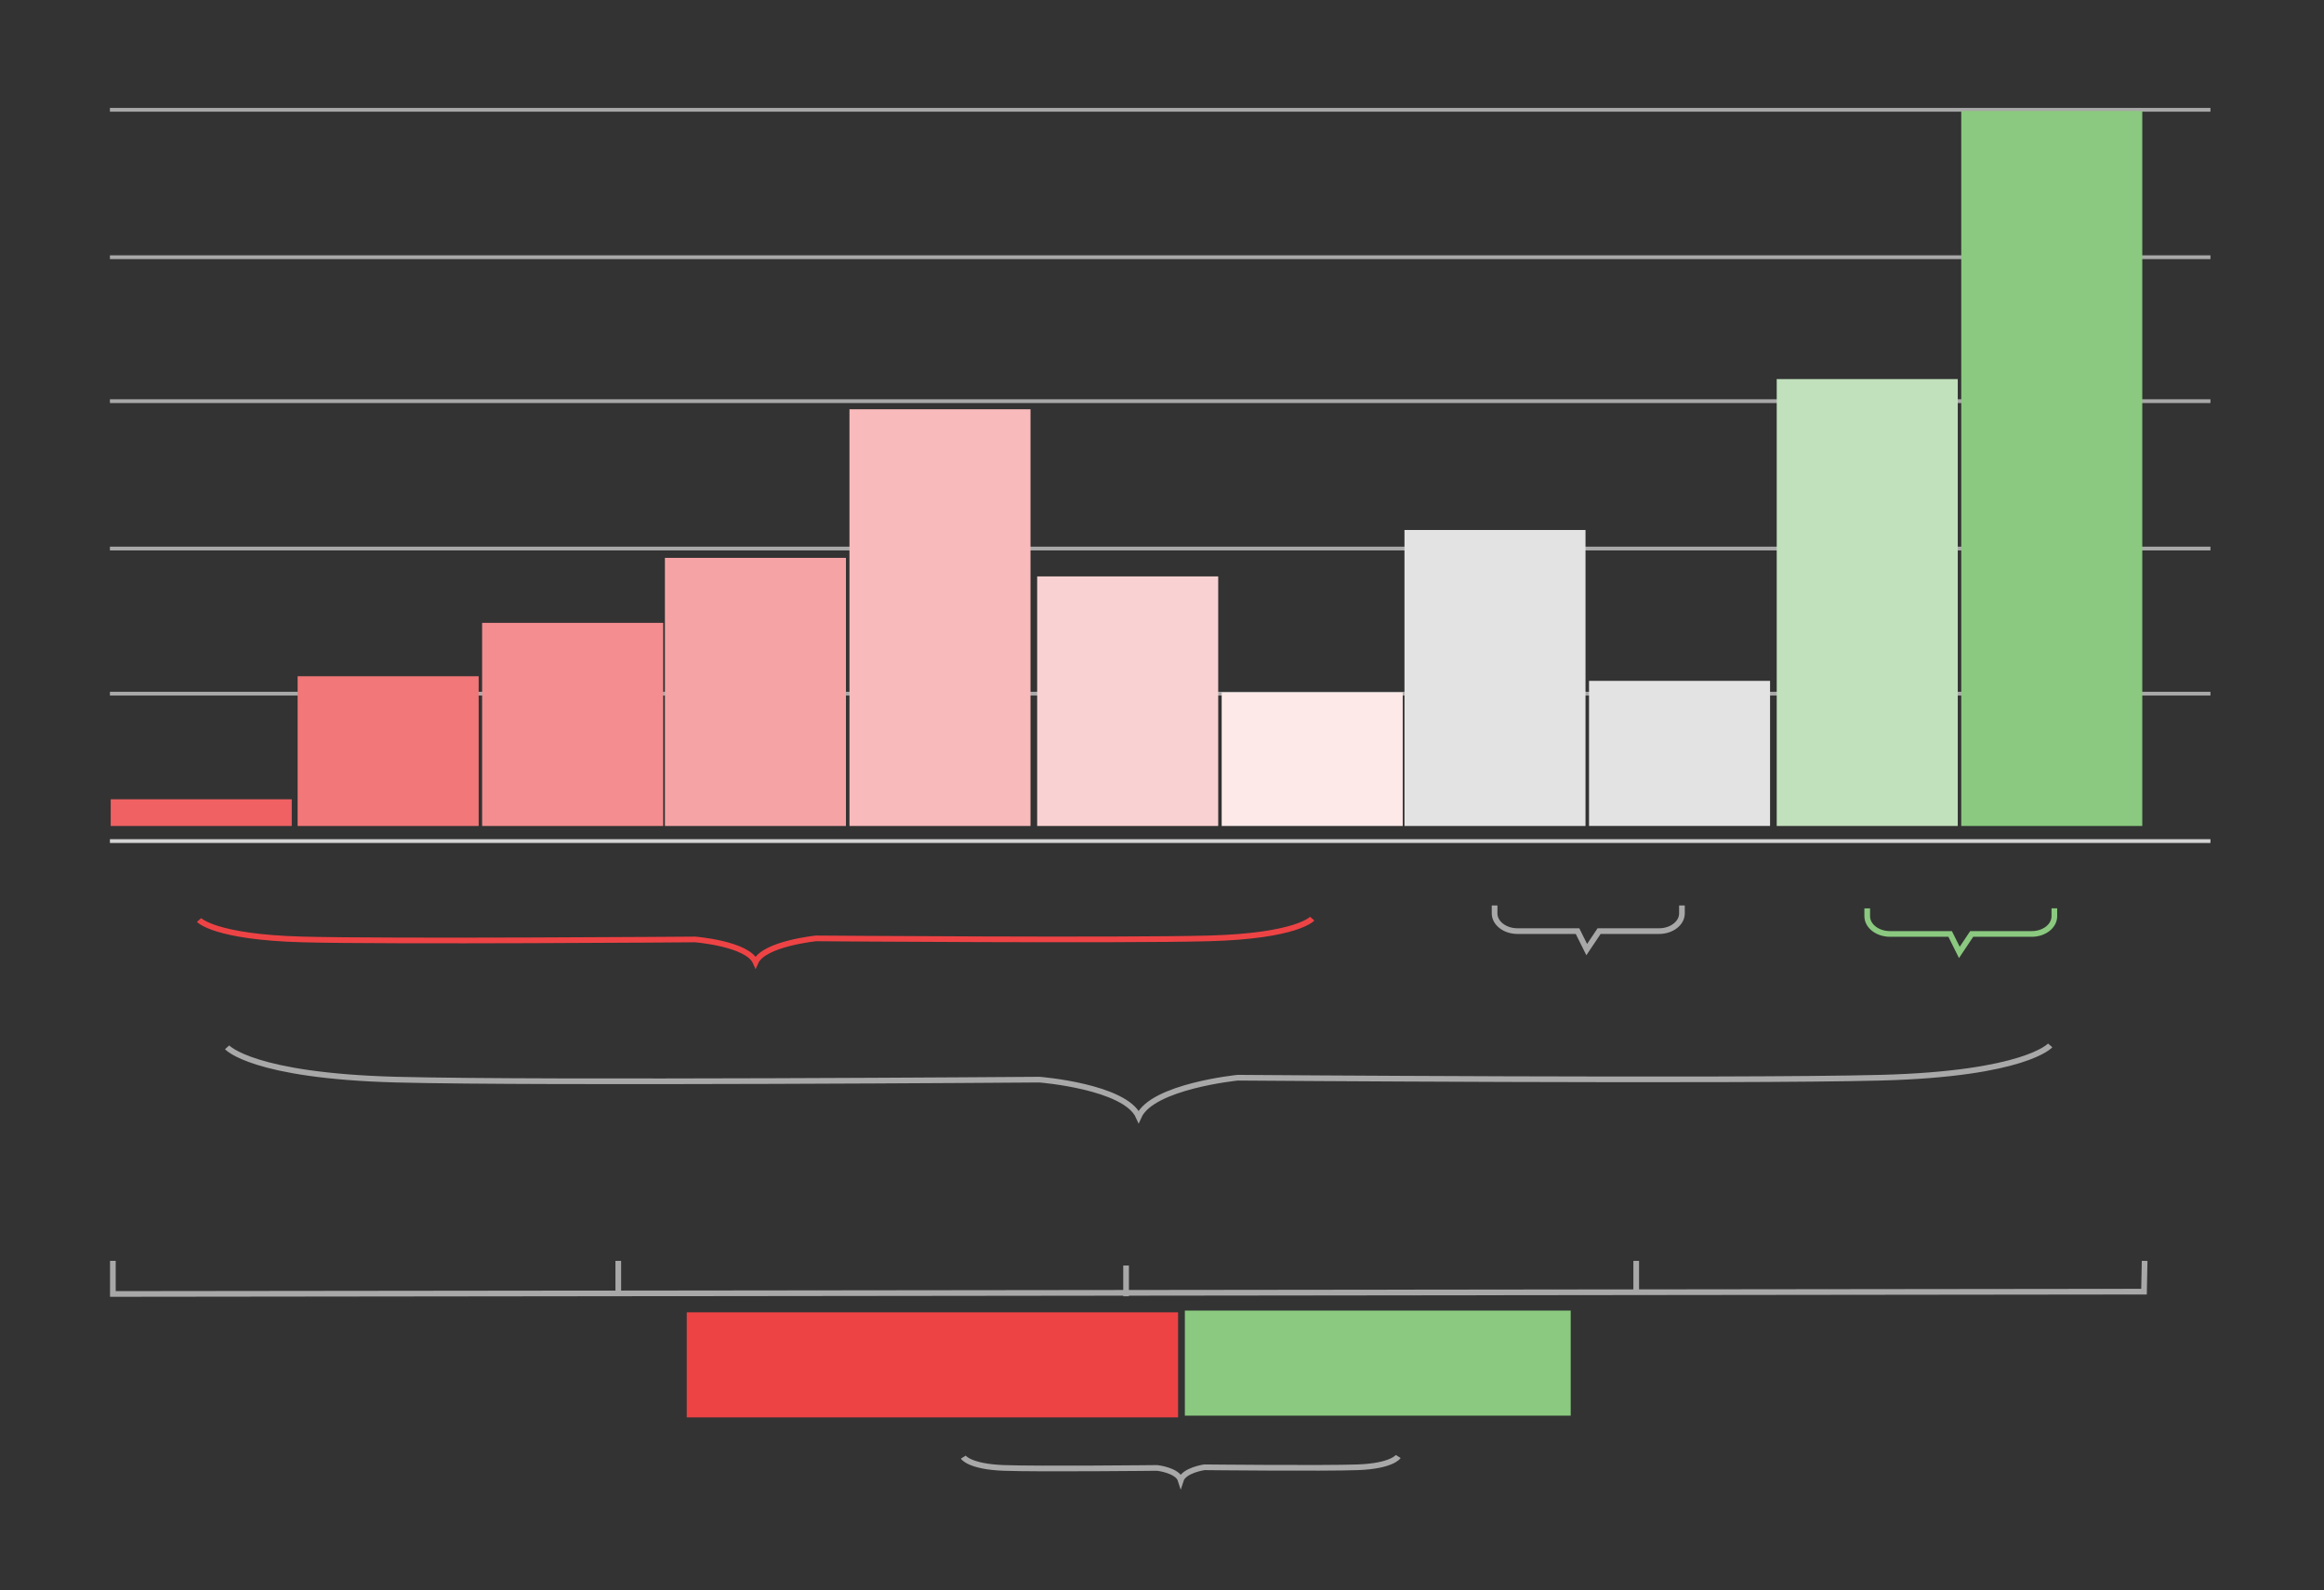 <svg id="Layer_2" data-name="Layer 2" xmlns="http://www.w3.org/2000/svg" viewBox="0 0 614 420"><rect x="0" y="0" width="614" height="420" fill="#333333" stroke="none"/><defs><style>.cls-1,.cls-13,.cls-14,.cls-15,.cls-2{fill:none;stroke-miterlimit:10;}.cls-1,.cls-14{stroke:#a8a8a8;}.cls-2{stroke:#d3d3d3;}.cls-3{fill:#8ac97f;}.cls-4{fill:#c1e0bc;}.cls-5{fill:#e3e3e3;}.cls-6{fill:#fce9e8;}.cls-7{fill:#fad1d2;}.cls-8{fill:#f8babb;}.cls-9{fill:#f6a3a5;}.cls-10{fill:#f48d8f;}.cls-11{fill:#f27779;}.cls-12{fill:#f06163;}.cls-13{stroke:#ee4345;}.cls-13,.cls-14,.cls-15{stroke-width:1.5px;}.cls-15{stroke:#8ac97f;}.cls-16{fill:#ee4345;}</style></defs><title>Charts Gallery</title><line class="cls-1" x1="29.04" y1="29" x2="584" y2="29"/><line class="cls-1" x1="29.04" y1="67.94" x2="584" y2="67.94"/><line class="cls-1" x1="29.04" y1="105.96" x2="584" y2="105.96"/><line class="cls-1" x1="29.04" y1="144.89" x2="584" y2="144.89"/><line class="cls-1" x1="29.04" y1="183.22" x2="584" y2="183.22"/><line class="cls-2" x1="29.04" y1="222.16" x2="584" y2="222.16"/><rect class="cls-3" x="518.16" y="29.31" width="47.83" height="188.86"/><rect class="cls-4" x="469.41" y="100.13" width="47.83" height="118.04"/><rect class="cls-5" x="419.82" y="179.84" width="47.83" height="38.32"/><rect class="cls-5" x="371.06" y="139.99" width="47.83" height="78.18"/><rect class="cls-6" x="322.77" y="182.91" width="47.83" height="35.26"/><rect class="cls-7" x="274.02" y="152.25" width="47.83" height="65.92"/><rect class="cls-8" x="224.43" y="108.1" width="47.83" height="110.07"/><rect class="cls-9" x="175.67" y="147.35" width="47.83" height="70.82"/><rect class="cls-10" x="127.38" y="164.52" width="47.83" height="53.65"/><rect class="cls-11" x="78.63" y="178.62" width="47.83" height="39.55"/><rect class="cls-12" x="29.25" y="211.12" width="47.83" height="7.05"/><path class="cls-13" d="M346.68,242.65s-4,4.59-27.32,5.21-103.73,0-103.73,0-13.82,1.38-16,6.28c-2.18-4.9-16-6-16-6s-80.43.62-103.72,0S52.59,243,52.59,243"/><path class="cls-14" d="M369.41,384.71s-1.58,2.52-10.68,2.85-40.53,0-40.53,0-5.4.76-6.25,3.44c-.84-2.68-6.24-3.27-6.24-3.27s-31.43.34-40.53,0-10.68-2.85-10.68-2.85"/><path class="cls-14" d="M541.66,276.13s-6.61,7.53-44.76,8.53-169.88,0-169.88,0-22.63,2.26-26.19,10.3c-3.56-8-26.2-9.79-26.2-9.79s-131.73,1-169.88,0S60,276.63,60,276.63"/><path class="cls-14" d="M394.87,239.17v2.08c0,2.59,2.71,4.69,6.05,4.69h15.86l2.43,4.88,3.27-4.88h15.84c3.34,0,6.05-2.1,6.05-4.69v-2.08"/><path class="cls-15" d="M493.32,239.94V242c0,2.59,2.71,4.69,6.05,4.69h15.86l2.43,4.88,3.26-4.88h15.84c3.34,0,6-2.1,6-4.69v-2.08"/><polyline class="cls-14" points="29.82 333.04 29.82 341.78 566.45 341.17 566.61 333.04"/><line class="cls-14" x1="432.29" y1="333.04" x2="432.29" y2="341.17"/><line class="cls-14" x1="297.51" y1="334.27" x2="297.51" y2="342.39"/><line class="cls-14" x1="163.35" y1="333.04" x2="163.35" y2="341.17"/><rect class="cls-16" x="181.44" y="346.63" width="129.81" height="27.75"/><rect class="cls-3" x="313.04" y="346.17" width="101.94" height="27.75"/></svg>